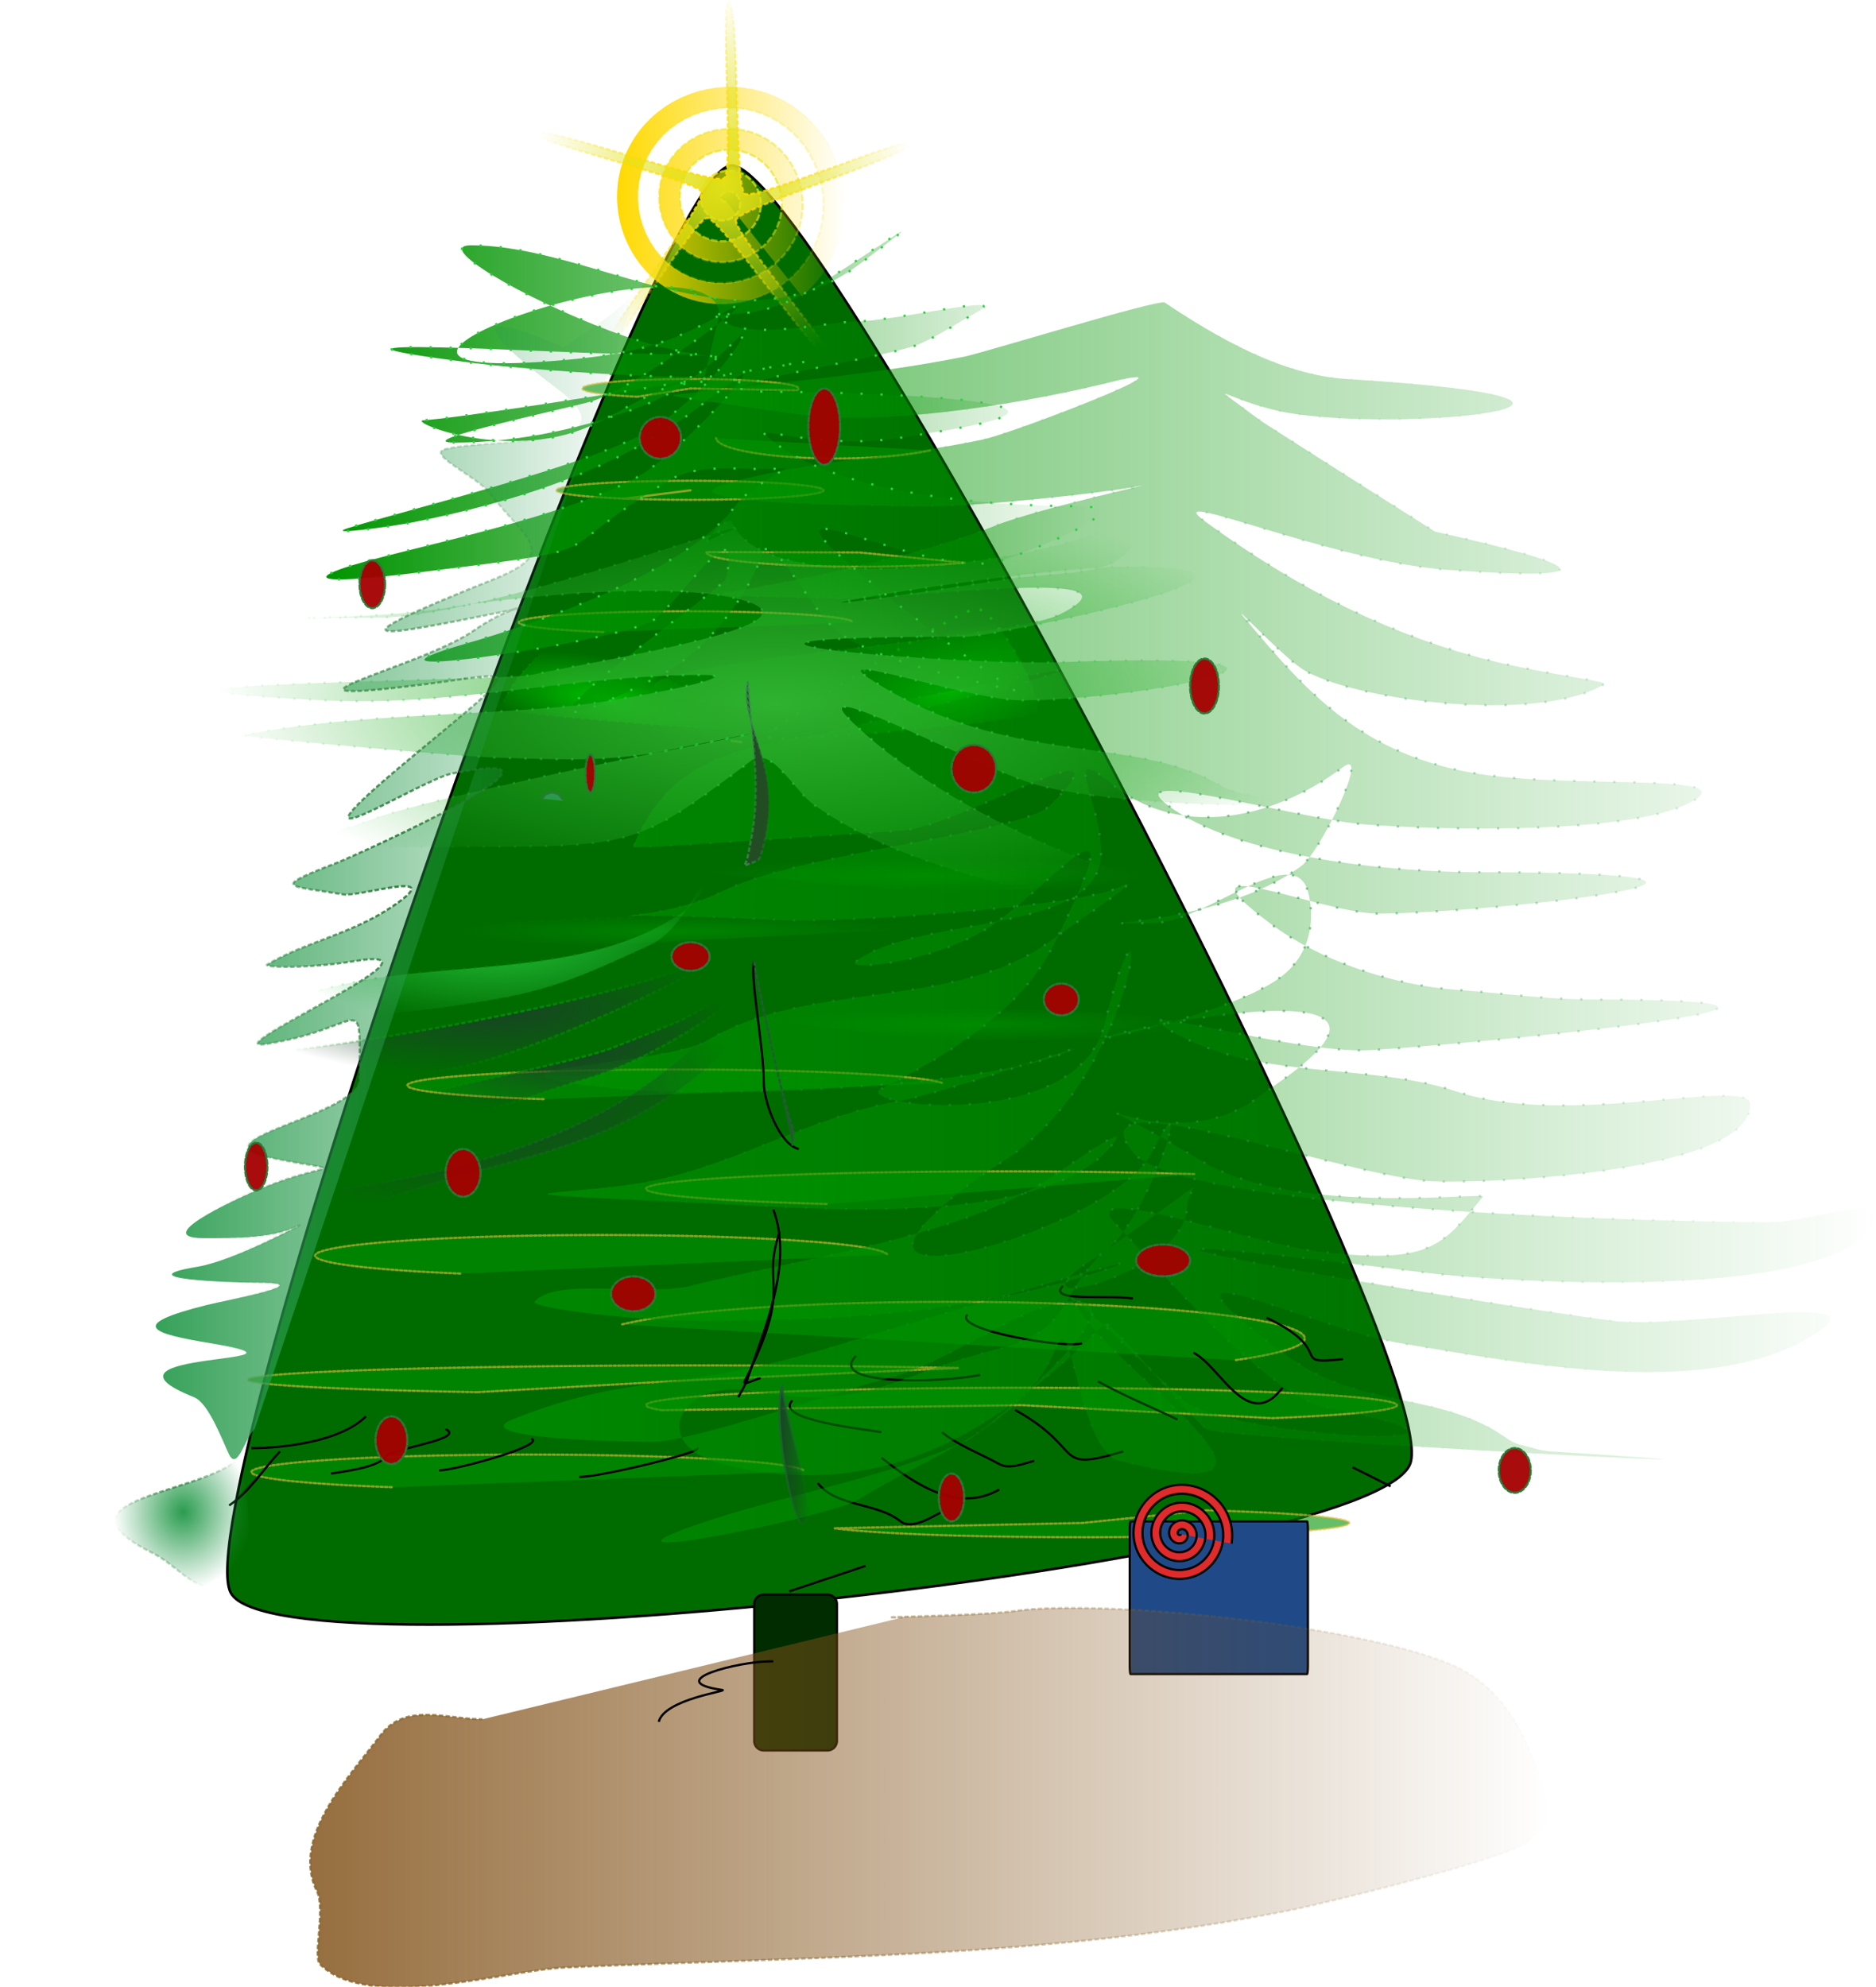 <?xml version="1.0" encoding="UTF-8" standalone="no"?>
<svg
   xmlns:dc="http://purl.org/dc/elements/1.1/"
   xmlns:cc="http://creativecommons.org/ns#"
   xmlns:rdf="http://www.w3.org/1999/02/22-rdf-syntax-ns#"
   xmlns:svg="http://www.w3.org/2000/svg"
   xmlns="http://www.w3.org/2000/svg"
   xmlns:xlink="http://www.w3.org/1999/xlink"
   xmlns:sodipodi="http://sodipodi.sourceforge.net/DTD/sodipodi-0.dtd"
   xmlns:inkscape="http://www.inkscape.org/namespaces/inkscape"
   height="250"
   viewBox="0 0 236.069 305.017"
   width="236.069"
   id="svg2"
   version="1.1"
   inkscape:version="0.91 r13725"
   sodipodi:docname="2016-12-21.Tree.svg">
  <sodipodi:namedview
     pagecolor="#ffffff"
     bordercolor="#666666"
     borderopacity="1"
     objecttolerance="10"
     gridtolerance="10"
     guidetolerance="10"
     inkscape:pageopacity="0"
     inkscape:pageshadow="2"
     inkscape:window-width="1366"
     inkscape:window-height="706"
     id="namedview287"
     showgrid="false"
     fit-margin-top="0"
     fit-margin-left="0"
     fit-margin-right="0"
     fit-margin-bottom="0"
     inkscape:zoom="0.27986896"
     inkscape:cx="399.92594"
     inkscape:cy="421.63349"
     inkscape:window-x="-8"
     inkscape:window-y="-8"
     inkscape:window-maximized="1"
     inkscape:current-layer="svg2" />
  <defs
     id="defs4">
    <linearGradient
       id="linearGradient25636">
      <stop
         offset="0"
         stop-color="#2a9c4f"
         id="stop7" />
      <stop
         offset="1"
         stop-color="#2a9c4f"
         stop-opacity="0"
         id="stop9" />
    </linearGradient>
    <linearGradient
       id="linearGradient24743">
      <stop
         offset="0"
         stop-color="#2a7937"
         id="stop12" />
      <stop
         offset="1"
         stop-color="#2a7937"
         stop-opacity="0"
         id="stop14" />
    </linearGradient>
    <linearGradient
       id="linearGradient22935">
      <stop
         offset="0"
         stop-color="#194126"
         id="stop17" />
      <stop
         offset="1"
         stop-color="#194126"
         stop-opacity="0"
         id="stop19" />
    </linearGradient>
    <linearGradient
       id="linearGradient18424">
      <stop
         offset="0"
         stop-color="#1c652e"
         id="stop22" />
      <stop
         offset="1"
         stop-color="#1c652e"
         stop-opacity="0"
         id="stop24" />
    </linearGradient>
    <linearGradient
       id="linearGradient13955">
      <stop
         offset="0"
         stop-color="#26c63e"
         id="stop27" />
      <stop
         offset="1"
         stop-color="#26c63e"
         stop-opacity="0"
         id="stop29" />
    </linearGradient>
    <linearGradient
       id="linearGradient9376">
      <stop
         offset="0"
         stop-color="#e2e117"
         id="stop32" />
      <stop
         offset="1"
         stop-color="#e2e117"
         stop-opacity="0"
         id="stop34" />
    </linearGradient>
    <linearGradient
       id="linearGradient8445">
      <stop
         offset="0"
         stop-color="#009400"
         id="stop37" />
      <stop
         offset="1"
         stop-color="#009400"
         stop-opacity="0"
         id="stop39" />
    </linearGradient>
    <linearGradient
       id="linearGradient4849">
      <stop
         offset="0"
         stop-color="#00c000"
         id="stop42" />
      <stop
         offset="1"
         stop-color="#00c000"
         stop-opacity="0"
         id="stop44" />
    </linearGradient>
    <linearGradient
       id="linearGradient4823">
      <stop
         offset="0"
         stop-color="#00b400"
         id="stop47" />
      <stop
         offset="1"
         stop-color="#00b400"
         stop-opacity="0"
         id="stop49" />
    </linearGradient>
    <linearGradient
       id="linearGradient3846">
      <stop
         offset="0"
         stop-color="#ffd900"
         id="stop52" />
      <stop
         offset="1"
         stop-color="#ffd900"
         stop-opacity="0"
         id="stop54" />
    </linearGradient>
    <linearGradient
       gradientUnits="userSpaceOnUse"
       id="linearGradient3836"
       x1="516.021"
       x2="758.464">
      <stop
         offset="0"
         stop-color="#e5bd3c"
         id="stop57" />
      <stop
         offset="1"
         stop-color="#e5bd3c"
         stop-opacity="0"
         id="stop59" />
    </linearGradient>
    <linearGradient
       gradientUnits="userSpaceOnUse"
       id="linearGradient15759"
       x1="334.286"
       x2="346.142">
      <stop
         offset="0"
         stop-color="#3d8356"
         id="stop62" />
      <stop
         offset="1"
         stop-color="#3d8356"
         stop-opacity="0"
         id="stop64" />
    </linearGradient>
    <linearGradient
       gradientUnits="userSpaceOnUse"
       id="linearGradient27490"
       x1="139.27"
       x2="696.232">
      <stop
         offset="0"
         stop-color="#815118"
         id="stop67" />
      <stop
         offset="1"
         stop-color="#815118"
         stop-opacity="0"
         id="stop69" />
    </linearGradient>
    <linearGradient
       gradientUnits="userSpaceOnUse"
       id="linearGradient27498"
       x1="139.27"
       x2="696.232">
      <stop
         offset="0"
         stop-color="#866628"
         id="stop72" />
      <stop
         offset="1"
         stop-color="#866628"
         stop-opacity="0"
         id="stop74" />
    </linearGradient>
    <linearGradient
       gradientTransform="matrix(1.318,0.24,-1.244,0.852,535.238,64.294)"
       gradientUnits="userSpaceOnUse"
       id="linearGradient4837"
       x1="236.892"
       x2="301.687"
       xlink:href="#linearGradient4823" />
    <linearGradient
       gradientUnits="userSpaceOnUse"
       id="linearGradient10285"
       x1="276.993"
       x2="380.138"
       xlink:href="#linearGradient3846" />
    <linearGradient
       gradientUnits="userSpaceOnUse"
       id="linearGradient12161"
       x1="226.155"
       x2="843.252"
       xlink:href="#linearGradient8445" />
    <linearGradient
       gradientUnits="userSpaceOnUse"
       id="linearGradient13058"
       x1="146.481"
       x2="494.522"
       xlink:href="#linearGradient8445" />
    <linearGradient
       gradientUnits="userSpaceOnUse"
       id="linearGradient18422"
       x1="349.869"
       x2="363.857"
       xlink:href="#linearGradient22935" />
    <linearGradient
       gradientUnits="userSpaceOnUse"
       id="linearGradient18430"
       x1="349.869"
       x2="363.857"
       xlink:href="#linearGradient18424" />
    <linearGradient
       gradientUnits="userSpaceOnUse"
       id="linearGradient24741"
       x1="69.923"
       x2="286.714"
       xlink:href="#linearGradient25636" />
    <radialGradient
       cx="644.37"
       cy="120.242"
       gradientUnits="userSpaceOnUse"
       id="radialGradient3818"
       r="51.431">
      <stop
         offset="0"
         stop-color="#dceb56"
         id="stop84" />
      <stop
         offset="1"
         stop-color="#dceb56"
         stop-opacity="0"
         id="stop86" />
    </radialGradient>
    <radialGradient
       cx="264.203"
       cy="507.75"
       gradientTransform="matrix(1,0,0,0.904,270.5,91.477)"
       gradientUnits="userSpaceOnUse"
       id="radialGradient12151"
       r="308.548">
      <stop
         offset="0"
         stop-color="#2e9b4c"
         id="stop89" />
      <stop
         offset="1"
         stop-color="#2e9b4c"
         stop-opacity="0"
         id="stop91" />
    </radialGradient>
    <radialGradient
       cx="238.04"
       cy="376.697"
       gradientTransform="matrix(1,0,0,0.375,110.5,310.832)"
       gradientUnits="userSpaceOnUse"
       id="radialGradient14854"
       r="251.266">
      <stop
         offset="0"
         stop-color="#2fb22f"
         id="stop94" />
      <stop
         offset="1"
         stop-color="#2fb22f"
         stop-opacity="0"
         id="stop96" />
    </radialGradient>
    <radialGradient
       cx="637.243"
       cy="120.419"
       gradientUnits="userSpaceOnUse"
       id="radialGradient3852"
       r="121.222"
       xlink:href="#linearGradient3846" />
    <radialGradient
       cx="269.289"
       cy="371.097"
       gradientTransform="matrix(1.318,0.24,-1.352,0.926,575.298,36.863)"
       gradientUnits="userSpaceOnUse"
       id="radialGradient4829"
       r="32.397"
       xlink:href="#linearGradient4823" />
    <radialGradient
       cx="146.051"
       cy="360.284"
       gradientTransform="matrix(1.456,0.56,0.962,-0.294,-285.843,474.713)"
       gradientUnits="userSpaceOnUse"
       id="radialGradient4847"
       r="34.471"
       xlink:href="#linearGradient4823" />
    <radialGradient
       cx="146.051"
       cy="360.284"
       gradientTransform="matrix(1.456,0.56,0.962,-0.294,-285.843,474.713)"
       gradientUnits="userSpaceOnUse"
       id="radialGradient4855"
       r="34.471"
       xlink:href="#linearGradient4849" />
    <radialGradient
       cx="304.913"
       cy="453.79"
       gradientTransform="matrix(1,0,0,0.078,110.5,494)"
       gradientUnits="userSpaceOnUse"
       id="radialGradient5748"
       r="98.457"
       xlink:href="#linearGradient8445" />
    <radialGradient
       cx="194.954"
       cy="479.04"
       gradientTransform="matrix(1,0,0,0.074,110.5,518.987)"
       gradientUnits="userSpaceOnUse"
       id="radialGradient6649"
       r="96.889"
       xlink:href="#linearGradient8445" />
    <radialGradient
       cx="194.954"
       cy="479.04"
       gradientTransform="matrix(1,0,0,0.074,110.5,518.987)"
       gradientUnits="userSpaceOnUse"
       id="radialGradient6657"
       r="96.889"
       xlink:href="#linearGradient4849" />
    <radialGradient
       cx="325.718"
       cy="520.934"
       gradientTransform="matrix(1,0,0,0.079,110.5,554.989)"
       gradientUnits="userSpaceOnUse"
       id="radialGradient7550"
       r="96.231"
       xlink:href="#linearGradient8445" />
    <radialGradient
       cx="189.436"
       cy="410.112"
       gradientTransform="matrix(1,0,0,0.082,221,527.202)"
       gradientUnits="userSpaceOnUse"
       id="radialGradient8451"
       r="82.812"
       xlink:href="#linearGradient8445" />
    <radialGradient
       cx="328.566"
       cy="224.021"
       gradientUnits="userSpaceOnUse"
       id="radialGradient10275"
       r="51.572"
       xlink:href="#linearGradient9376" />
    <radialGradient
       cx="325.103"
       cy="218.733"
       gradientUnits="userSpaceOnUse"
       id="radialGradient11180"
       r="85.431"
       xlink:href="#linearGradient9376" />
    <radialGradient
       cx="325.103"
       cy="218.733"
       gradientUnits="userSpaceOnUse"
       id="radialGradient11188"
       r="85.431"
       xlink:href="#linearGradient3846" />
    <radialGradient
       cx="238.04"
       cy="376.697"
       gradientTransform="matrix(1,0,0,0.375,110.5,310.832)"
       gradientUnits="userSpaceOnUse"
       id="radialGradient13963"
       r="251.266"
       xlink:href="#linearGradient13955" />
    <radialGradient
       cx="111.818"
       cy="478.784"
       gradientTransform="matrix(1,0,0,0.394,110.5,365.738)"
       gradientUnits="userSpaceOnUse"
       id="radialGradient19337"
       r="106.374"
       xlink:href="#linearGradient13955" />
    <radialGradient
       cx="111.818"
       cy="478.784"
       gradientTransform="matrix(1,0,0,0.394,110.5,365.738)"
       gradientUnits="userSpaceOnUse"
       id="radialGradient19345"
       r="106.374"
       xlink:href="#linearGradient8445" />
    <radialGradient
       cx="125.963"
       cy="458.076"
       gradientTransform="matrix(1,0,0,0.28,221,480.716)"
       gradientUnits="userSpaceOnUse"
       id="radialGradient20238"
       r="93.64"
       xlink:href="#linearGradient8445" />
    <radialGradient
       cx="144.057"
       cy="530.024"
       gradientTransform="matrix(1,0,0,0.385,110.5,401.333)"
       gradientUnits="userSpaceOnUse"
       id="radialGradient21139"
       r="85.264"
       xlink:href="#linearGradient22935" />
    <radialGradient
       cx="144.057"
       cy="530.024"
       gradientTransform="matrix(1,0,0,0.385,110.5,401.333)"
       gradientUnits="userSpaceOnUse"
       id="radialGradient21147"
       r="85.264"
       xlink:href="#linearGradient8445" />
    <radialGradient
       cx="107.656"
       cy="513.076"
       gradientTransform="matrix(1,0,0,0.284,110.5,442.903)"
       gradientUnits="userSpaceOnUse"
       id="radialGradient22040"
       r="109.987"
       xlink:href="#linearGradient22935" />
    <radialGradient
       cx="107.656"
       cy="513.076"
       gradientTransform="matrix(1,0,0,0.284,110.5,442.903)"
       gradientUnits="userSpaceOnUse"
       id="radialGradient22048"
       r="109.987"
       xlink:href="#linearGradient8445" />
    <radialGradient
       cx="102.921"
       cy="552.52"
       gradientTransform="matrix(1,0,0,0.434,110.5,388.073)"
       gradientUnits="userSpaceOnUse"
       id="radialGradient22941"
       r="122.556"
       xlink:href="#linearGradient22935" />
    <radialGradient
       cx="102.921"
       cy="552.52"
       gradientTransform="matrix(1,0,0,0.434,110.5,388.073)"
       gradientUnits="userSpaceOnUse"
       id="radialGradient22949"
       r="122.556"
       xlink:href="#linearGradient18424" />
    <radialGradient
       cx="67.818"
       cy="453.405"
       gradientTransform="matrix(1,0,0,2.426,110.5,-571.133)"
       gradientUnits="userSpaceOnUse"
       id="radialGradient24749"
       r="108.396"
       xlink:href="#linearGradient24743" />
    <radialGradient
       cx="-27.723"
       cy="739.752"
       gradientTransform="matrix(1,0,0,1.127,110.5,-18.615)"
       gradientUnits="userSpaceOnUse"
       id="radialGradient25642"
       r="31.081"
       xlink:href="#linearGradient25636" />
    <radialGradient
       cx="-27.723"
       cy="739.752"
       gradientTransform="matrix(1,0,0,1.127,110.5,-18.615)"
       gradientUnits="userSpaceOnUse"
       id="radialGradient25650"
       r="31.081"
       xlink:href="#linearGradient24743" />
  </defs>
  <g
     id="g3617"
     transform="matrix(0.342,0,0,0.342,-26.146,-46.597)">
    <path
       id="path127"
       d="m 328.47,210.536 c 37.181,-4.415 321.019,537.875 305.12,582.712 C 617.691,838.085 125.437,891.708 104.082,851.279 82.726,810.85 291.29,214.951 328.47,210.536 Z"
       inkscape:connector-curvature="0"
       style="fill:#006c00;fill-rule:evenodd;stroke:#000000;stroke-width:1.151" />
    <path
       id="path129"
       d="m 343.357,852.086 28.571,0 a 4.286,4.286 0 0 1 4.286,4.286 l 0,61.429 a 4.286,4.286 0 0 1 -4.286,4.286 l -28.571,0 a 4.286,4.286 0 0 1 -4.286,-4.286 l 0,-61.429 a 4.286,4.286 0 0 1 4.286,-4.286"
       inkscape:connector-curvature="0"
       style="fill:#002c00;fill-rule:evenodd;stroke:#000000" />
    <path
       id="path131"
       d="m 542.071,814.254 a 120,6.429 0 1 1 -167.207,8.086 l 111.351,-2.396 z"
       inkscape:connector-curvature="0"
       style="opacity:0.599;fill:#009400;stroke:#e5bd3c;stroke-linecap:round;stroke-linejoin:bevel;stroke-dasharray:1, 1" />
    <path
       id="path133"
       d="m 520.955,822.326 a 37.857,5.714 0 0 1 -9.66,-1.666"
       inkscape:connector-curvature="0"
       style="opacity:0.599;fill:#009400;stroke:#e5bd3c;stroke-linecap:round;stroke-linejoin:bevel;stroke-dasharray:1, 1" />
    <path
       id="path135"
       d="m 176.33,803.921 a 124.286,7.857 0 1 1 185.475,-7.185"
       inkscape:connector-curvature="0"
       style="opacity:0.599;fill:#009400;stroke:#e5bd3c;stroke-linecap:round;stroke-linejoin:bevel;stroke-dasharray:1, 1" />
    <path
       id="path137"
       d="m 297.594,769.342 a 168.571,7.857 0 1 1 274.105,3.591 l -112.628,-5.846 z"
       inkscape:connector-curvature="0"
       style="opacity:0.599;fill:#009400;stroke:#e5bd3c;stroke-linecap:round;stroke-linejoin:bevel;stroke-dasharray:1, 1" />
    <path
       id="path139"
       d="m 207.073,708.02 a 128.571,9.286 0 1 1 191.816,-8.571"
       inkscape:connector-curvature="0"
       style="opacity:0.599;fill:#009400;stroke:#e5bd3c;stroke-linecap:round;stroke-linejoin:bevel;stroke-dasharray:1, 1" />
    <path
       id="path141"
       d="M 279.801,730.791 A 159.286,16.429 0 1 1 555.051,746.847"
       inkscape:connector-curvature="0"
       style="opacity:0.599;fill:#009400;stroke:#e5bd3c;stroke-linecap:round;stroke-linejoin:bevel;stroke-dasharray:1, 1" />
    <path
       id="path143"
       d="m 214.712,761.249 a 202.857,6.429 0 1 1 216.198,-10.863 l -116.125,5.271 z"
       inkscape:connector-curvature="0"
       style="opacity:0.599;fill:#009400;stroke:#e5bd3c;stroke-linecap:round;stroke-linejoin:bevel;stroke-dasharray:1, 1" />
    <path
       id="path145"
       d="m 371.569,676.778 a 160,7.857 0 1 1 164.986,-13.458"
       inkscape:connector-curvature="0"
       style="opacity:0.599;fill:#009400;stroke:#e5bd3c;stroke-linecap:round;stroke-linejoin:bevel;stroke-dasharray:1, 1" />
    <path
       id="path147"
       d="m 244.52,629.728 a 120.714,7.143 0 1 1 179.184,-7.167"
       inkscape:connector-curvature="0"
       style="opacity:0.599;fill:#009400;stroke:#e5bd3c;stroke-linecap:round;stroke-linejoin:bevel;stroke-dasharray:1, 1" />
    <path
       id="path149"
       d="m 340.487,593.978 a 98.571,7.143 0 1 1 82.223,9.495"
       style="opacity:0.599;fill:url(#radialGradient7550);stroke:url(#radialGradient7550);stroke-linecap:round;stroke-linejoin:bevel;stroke-dasharray:1, 1"
       inkscape:connector-curvature="0" />
    <path
       id="path151"
       d="m 258.292,561.156 a 97.143,7.143 0 1 1 143.552,-7.469"
       style="opacity:0.599;fill:url(#radialGradient6649);stroke:url(#radialGradient6657);stroke-linecap:round;stroke-linejoin:bevel;stroke-dasharray:1, 4"
       inkscape:connector-curvature="0" />
    <path
       id="path153"
       d="m 317.456,528.099 a 98.571,7.143 0 1 1 91.979,8.263"
       style="opacity:0.599;fill:url(#radialGradient5748);stroke:url(#radialGradient5748);stroke-linecap:round;stroke-linejoin:bevel;stroke-dasharray:1, 3"
       inkscape:connector-curvature="0" />
    <path
       id="path155"
       d="m 286.228,491.872 a 92.143,6.429 0 1 1 96.02,-10.186 l -72.462,3.971 z"
       style="opacity:0.599;fill:url(#radialGradient8451);stroke:url(#radialGradient8451);stroke-linecap:round;stroke-linejoin:bevel;stroke-dasharray:1, 1"
       inkscape:connector-curvature="0" />
    <path
       id="path157"
       d="m 333.263,469.39 a 92.857,20.714 0 0 1 -4.305,-0.58"
       inkscape:connector-curvature="0"
       style="opacity:0.599;fill:#009400;stroke:#e5bd3c;stroke-linecap:round;stroke-linejoin:bevel;stroke-dasharray:1, 1" />
    <path
       id="path159"
       d="m 271.358,420.007 a 75,5 0 1 1 111.993,-4.284"
       inkscape:connector-curvature="0"
       style="opacity:0.599;fill:#009400;stroke:#e5bd3c;stroke-linecap:round;stroke-linejoin:bevel;stroke-dasharray:1, 1" />
    <path
       id="path161"
       d="m 433.533,388.882 a 68.571,6.429 0 0 1 -115.87,-4.807 l 68.552,0.155 z"
       inkscape:connector-curvature="0"
       style="opacity:0.599;fill:#009400;stroke:#e5bd3c;stroke-linecap:round;stroke-linejoin:bevel;stroke-dasharray:1, 1" />
    <path
       id="path163"
       d="m 280.901,360.1 a 60,4.286 0 1 1 0.019,7.6e-4 L 310.5,356.372 Z"
       inkscape:connector-curvature="0"
       style="opacity:0.599;fill:#009400;stroke:#e5bd3c;stroke-linecap:round;stroke-linejoin:bevel;stroke-dasharray:1, 1" />
    <path
       id="path165"
       d="m 417.975,338.459 a 53.571,9.286 0 0 1 -96.041,-5.521"
       inkscape:connector-curvature="0"
       style="opacity:0.599;fill:#009400;stroke:#e5bd3c;stroke-linecap:round;stroke-linejoin:bevel;stroke-dasharray:1, 1" />
    <path
       id="path167"
       d="m 286.539,314.385 a 48.571,4.286 0 1 1 71.624,-2.903 L 310.5,310.658 Z"
       inkscape:connector-curvature="0"
       style="opacity:0.599;fill:#009400;stroke:#e5bd3c;stroke-linecap:round;stroke-linejoin:bevel;stroke-dasharray:1, 1" />
    <path
       id="path169"
       d="m 465.089,456.278 c -6.523,4.059 -117.88,14.105 -119.771,10.813 -1.89,-3.292 84.977,-56.87 93.332,-57.585 8.356,-0.715 32.962,42.712 26.438,46.771 z"
       style="fill:url(#radialGradient4829);fill-rule:evenodd;stroke:url(#linearGradient4837);stroke-width:1.192;stroke-dasharray:1.192, 4.768"
       inkscape:connector-curvature="0" />
    <path
       id="path171"
       d="m 342.463,463.511 c 1.919,-2.267 -79.23,-40.671 -87.285,-41.271 -8.054,-0.599 -34.03,29.396 -27.871,32.319 6.159,2.923 113.236,11.218 115.155,8.951 z"
       style="fill:url(#radialGradient4855);fill-rule:evenodd;stroke:url(#radialGradient4847);stroke-width:0.983;stroke-dasharray:0.983, 2.949"
       inkscape:connector-curvature="0" />
    <path
       id="path173"
       d="m 326.214,226.372 c -0.637,1.268 -2.023,-0.233 -2.107,-1.059 -0.227,-2.237 2.331,-3.456 4.225,-3.155 3.387,0.538 5.012,4.309 4.204,7.391 -1.186,4.522 -6.31,6.602 -10.557,5.252 -5.66,-1.8 -8.206,-8.318 -6.3,-13.722 2.398,-6.801 10.329,-9.817 16.888,-7.348 7.944,2.99 11.432,12.343 8.397,20.054 -3.577,9.088 -14.357,13.049 -23.22,9.445 -10.233,-4.161 -14.668,-16.372 -10.493,-26.386 4.744,-11.378 18.388,-16.289 29.552,-11.542 12.524,5.326 17.91,20.404 12.59,32.718 -5.906,13.67 -22.421,19.532 -35.884,13.638 -14.817,-6.487 -21.154,-24.438 -14.686,-39.05 7.066,-15.963 26.455,-22.777 42.216,-15.735 17.11,7.645 24.4,28.472 16.783,45.382 -8.224,18.257 -30.489,26.023 -48.548,17.831 -19.404,-8.803 -27.647,-32.506 -18.879,-51.713 9.381,-20.551 34.524,-29.27 54.879,-19.928 21.698,9.959 30.894,36.541 20.976,58.045 -10.537,22.846 -38.559,32.518 -61.211,22.024 -23.993,-11.115 -34.142,-40.577 -23.072,-64.377 11.693,-25.14 42.594,-35.766 67.543,-24.121 26.288,12.271 37.391,44.612 25.169,70.709 -3.324,7.098 -8.194,13.443 -14.177,18.504"
       style="fill:url(#linearGradient10285);fill-rule:evenodd;stroke:url(#radialGradient10275);stroke-dasharray:3, 1"
       inkscape:connector-curvature="0" />
    <path
       id="path175"
       d="m 330.872,234.929 c -1.855,5.182 50.248,65.991 44.721,65.699 -6.072,-0.32 -51.568,-66.439 -57.637,-66.547 -5.523,-0.098 -46.631,67.725 -48.112,62.421 -1.627,-5.828 47.518,-68.073 45.859,-73.922 -1.51,-5.323 -79.891,-23.619 -75.341,-26.729 5,-3.417 80.213,23.871 85.249,20.478 4.583,-3.088 -2.14,-82.786 2.185,-79.388 4.752,3.734 2.18,82.629 7.005,86.322 4.391,3.361 77.08,-27.861 75.198,-22.648 -2.068,5.728 -77.088,28.62 -79.126,34.314 z"
       style="fill:url(#radialGradient11180);fill-rule:evenodd;stroke:url(#radialGradient11188);stroke-dasharray:2, 1"
       inkscape:connector-curvature="0" />
    <path
       id="path177"
       d="M 0.5,550.658 Z"
       inkscape:connector-curvature="0"
       style="fill:none;stroke:#000000" />
    <path
       id="path179"
       d="m 103.357,812.086 c 9.25,-6.166 15.238,-16.19 22.857,-24.286"
       inkscape:connector-curvature="0"
       style="fill:#000c00;fill-opacity:0.221;fill-rule:evenodd;stroke:#000000" />
    <path
       id="path181"
       d="m 354.786,850.658 34.286,-11.429"
       inkscape:connector-curvature="0"
       style="fill:none;stroke:#000000" />
    <path
       id="path183"
       d="m 607.643,794.943 17.143,8.571"
       inkscape:connector-curvature="0"
       style="fill:none;stroke:#000000" />
    <path
       id="path185"
       d="m 367.643,802.086 c 8.372,10.764 26.495,8.624 37.143,17.143 5.014,4.011 14.274,-2.137 18.571,-4.286"
       inkscape:connector-curvature="0"
       style="fill:none;stroke:#000000" />
    <path
       id="path187"
       d="m 396.214,790.658 c 15.74,12.592 34.53,24.759 52.857,14.286"
       inkscape:connector-curvature="0"
       style="fill:none;stroke:#000000" />
    <path
       id="path189"
       d="m 423.357,779.229 c 7.657,6.125 17.143,9.524 25.714,14.286 4.518,2.51 11.176,-0.294 15.714,-1.429"
       inkscape:connector-curvature="0"
       style="fill:none;stroke:#000000" />
    <path
       id="path191"
       d="m 456.214,769.229 c 32.178,17.877 16.172,28.291 48.571,18.571"
       inkscape:connector-curvature="0"
       style="fill:none;stroke:#000000" />
    <path
       id="path193"
       d="m 493.357,756.372 c 11.543,6.413 23.81,11.429 35.714,17.143"
       inkscape:connector-curvature="0"
       style="fill:none;stroke:#000000" />
    <path
       id="path195"
       d="m 536.214,743.515 c 11.955,5.739 24.546,36.319 40,15.714"
       inkscape:connector-curvature="0"
       style="fill:none;stroke:#000000" />
    <path
       id="path197"
       d="m 569.071,727.8 c 32.123,15.419 9.04,21.377 34.286,18.571"
       inkscape:connector-curvature="0"
       style="fill:none;stroke:#000000" />
    <path
       id="path199"
       d="m 313.357,786.372 c 3.472,1.667 -45.988,13.544 -52.857,12.857"
       inkscape:connector-curvature="0"
       style="fill:none;stroke:#000000" />
    <path
       id="path201"
       d="m 239.071,782.086 c 6.609,3.172 -34.909,14.286 -41.429,14.286"
       inkscape:connector-curvature="0"
       style="fill:none;stroke:#000000" />
    <path
       id="path203"
       d="m 200.5,777.8 c 8.456,4.059 -17.143,7.619 -25.714,11.429 -0.615,0.274 -0.952,0.952 -1.429,1.429 -4.54,4.54 -17.775,6.058 -24.286,7.143"
       inkscape:connector-curvature="0"
       style="fill:none;stroke:#000000" />
    <path
       id="path205"
       d="m 164.786,772.086 c -11.036,11.036 -36.122,14.286 -51.429,14.286"
       inkscape:connector-curvature="0"
       style="fill:none;stroke:#000000" />
    <path
       id="path207"
       d="m 356.214,764.943 c -8.792,8.792 33.174,12.92 40,14.286"
       inkscape:connector-curvature="0"
       style="fill:none;stroke:#000000" />
    <path
       id="path209"
       d="m 384.786,744.943 c -13.286,13.286 37.289,12.256 55.714,8.571"
       inkscape:connector-curvature="0"
       style="fill:none;stroke:#000000" />
    <path
       id="path211"
       d="m 434.786,726.372 c -6.855,6.855 44.696,15.55 51.429,12.857"
       inkscape:connector-curvature="0"
       style="fill:none;stroke:#000000" />
    <path
       id="path213"
       d="m 477.643,713.515 c -7.529,7.529 20.952,3.81 31.429,5.714"
       inkscape:connector-curvature="0"
       style="fill:none;stroke:#000000" />
    <path
       id="path215"
       d="m 494.786,699.229 c -19.863,19.863 -13.009,34.324 -47.143,42.857 -49.698,12.425 -55.653,27.629 -110,18.571 -32.759,-5.46 -46.207,24.52 -12.857,32.857 72.908,18.227 124.575,-16.004 171.429,-62.857 2.743,-2.743 35.14,38.683 45.714,47.143 5.651,4.521 326.639,20.772 154.286,10 -4.382,-0.274 -8.571,-1.905 -12.857,-2.857 -4.786,-1.064 -8.571,-4.762 -12.857,-7.143 -30.115,-16.731 -61.423,-9.639 -94.286,-34.286 -71.863,-53.898 12.771,-10.967 52.857,-4.286 56.051,9.342 142.641,26.437 188.571,-5.714 25.384,-17.769 -62.111,-0.442 -92.857,-4.286 -45.691,-5.711 -337.142,-53.214 -82.857,-21.429 22.766,2.846 181.068,15.006 200,-22.857 6.815,-13.629 -30.476,0 -45.714,0 -51.624,0 -266.36,-5.45 -287.143,-31.429 -27.498,-34.373 87.619,8.571 131.429,12.857 17.326,1.695 145.714,-2.276 145.714,-34.286 0,-12.706 -82.024,10.754 -131.429,-5.714 -39.013,-13.004 -84.76,-5.237 -122.857,-24.286 -41.266,-20.633 40.118,5.714 80,5.714 18.419,0 269.992,-22.857 102.857,-22.857 -20.051,0 -40,-2.857 -60,-4.286 -28.832,-2.059 -61.502,-12.912 -84.286,-30 -46.372,-34.779 23.252,-4.286 48.571,-4.286 49.372,0 216.592,-18.571 44.286,-18.571 -39.379,0 -107.763,-6.893 -138.571,-30 -23.729,-17.797 58.997,6.296 88.571,8.571 35.164,2.705 124.388,4.694 148.571,-11.429 17.214,-11.476 -57.858,-4.643 -98.571,-11.429 -51.054,-8.509 -75.505,-35.463 -104.286,-70 -7.342,-8.81 16.172,16.496 25.714,22.857 21.132,14.088 105.817,25.081 135.714,7.143 2.248,-1.349 -16.201,-3.166 -41.429,-8.571 -52.785,-11.311 -98.371,-36.088 -137.143,-64.286 -23.782,-17.296 55.38,17.629 108.571,21.429 74.228,5.302 61.176,-2.278 -5.714,-17.143 -0.15,-0.033 -76.309,-48.304 -78.571,-50 -29.946,-22.459 -12.826,-6.934 15.714,-2.857 57.37,8.196 175.019,-6.204 22.857,-15.714 -29.026,-1.814 -58.119,-18.746 -81.429,-34.286 -2.636,-1.757 -81.269,22.54 -90,24.286 -42.571,8.514 -86.684,11.728 -130,17.143 -3.694,0.462 6.714,1.775 54.286,8.571 43.294,6.185 109.878,-6.398 141.429,-14.286 44.774,-11.194 -43.426,22.775 -57.143,25.714 -39.442,8.452 -77.282,9.019 -115.714,20 -29.934,8.552 61.726,10 92.857,10 22.072,0 78.439,-6.259 90,-8.571 20.846,-4.169 -41.69,9.248 -61.429,17.143 -32.803,13.121 -85.04,24.173 -120,30 -15.06,2.51 30.476,1.905 45.714,2.857 24.042,1.503 148.732,-15.795 102.857,7.143 -28.318,14.159 -272.961,25.523 -145.714,41.429 43.284,5.41 84.657,-4.646 125.714,-12.857 76.403,-15.281 -85.179,24.991 -90,25.714 -40.465,6.07 -67.069,14.102 -81.429,50 -0.496,1.241 68.938,-3.951 120,-7.143 26.624,-1.664 106.878,-51.164 67.143,-11.429 -12.679,12.679 -111.889,20.945 -147.143,38.571 -34.96,17.48 -85.885,7.349 24.286,12.857 34.149,1.707 137.746,-6.73 152.857,-14.286 18.302,-9.151 -18.922,15.62 -28.571,22.857 -43.681,32.761 -108.994,17.682 -155.714,45.714 -18.666,11.2 -126.144,12.814 -40,21.429 47.826,4.783 163.763,-1.22 200,-15.714 23.928,-9.571 -48.916,16.898 -74.286,21.429 -38.766,6.923 -71.861,28.086 -110,35.714 -35.338,7.068 -96.055,4.53 24.286,10 44.189,2.009 153.186,12.419 182.857,-27.143 7.548,-10.065 -22.069,12.099 -32.857,18.571 -40.882,24.529 -110.332,34.012 -157.143,45.714 -19.631,4.908 -61.069,-4.021 -70,7.143 -2.041,2.551 43.09,8.571 75.714,8.571 61.55,0 122.343,-3.638 180,-22.857 39.9,-13.3 -81.206,21.995 -121.429,34.286 -69.698,21.297 -90.032,11.156 -144.286,32.857 -19.698,7.879 41.641,10 62.857,10 18.087,0 85.552,-23.531 105.714,-28.571 27.452,-6.863 57.447,-31.467 80,-34.286 40.923,-5.115 -39.746,59.873 -42.857,61.429 -32.345,16.172 -82.112,24.99 -118.571,37.143 -67.932,22.644 54.937,-1.479 68.571,-10 31.511,-19.694 74.17,-32.569 88.571,-68.571 7.283,-18.208 9.546,46.672 28.571,51.429 87.572,21.893 18.834,-25.687 -10,-57.143 -3.669,-4.002 -6.667,-8.571 -10,-12.857 -13.256,-17.044 32.381,28.571 48.571,42.857 19.338,17.063 169.247,24.135 62.857,2.857 -25.893,-5.179 -78.956,-67.528 -92.857,-81.429 -21.05,-21.05 59.048,7.619 88.571,11.429 52.384,6.759 57.392,-2.299 75.714,-24.286 2.03,-2.436 -84.439,9.051 -125.714,-15.714 -76.272,-45.763 -22.068,-0.474 20,-25.714 4.984,-2.991 9.524,-6.667 14.286,-10 71.185,-49.829 -46.289,-28.428 -74.286,-21.429 -30.558,7.639 46.374,-6.631 72.857,-24.286 20.624,-13.749 15.427,-36.005 14.286,-40 -6.542,-22.898 -46.186,14.286 -70,14.286 -44.633,0 29.728,2.347 67.143,-25.714 8.665,-6.499 31.368,-53.883 18.571,-44.286 -33.14,24.855 -74.848,31.674 -104.286,7.143 -22.446,-18.705 -4.286,8.1 -4.286,31.429 0,36.936 -82.043,27.604 -110,48.571 -5.508,4.131 29.59,1.656 55.714,-12.857 29.072,-16.151 74.272,-77.116 32.857,5.714 -14.945,29.889 -48.575,50.002 -77.143,64.286 -14.914,7.457 87.669,20.754 100,-28.571 21.6,-86.399 18.312,20.685 -45.714,61.429 -14.643,9.318 -22.625,15.482 -32.857,25.714 -38.204,38.204 83.82,2.361 100,-30 21.074,-42.149 -1.711,33.027 -22.857,45.714 -52.042,31.225 38.571,9.928 38.571,-21.429 0,-3.012 1.905,-5.714 2.857,-8.571"
       style="opacity:0.682;fill:url(#linearGradient12161);fill-rule:evenodd;stroke:url(#radialGradient12151);stroke-dasharray:1, 8"
       inkscape:connector-curvature="0" />
    <path
       id="path217"
       d="m 323.357,277.8 c 0,-41.495 -210.453,32.898 -68.571,20 26.587,-2.417 45.883,-6.387 68.571,-20 32.124,-19.275 -35.063,31.948 -57.143,38.571 -10.856,3.257 -83.933,18.571 -61.429,18.571 28.235,0 59.367,-6.604 85.714,-17.143 17.724,-7.089 29.868,-18.439 42.857,-31.429 3.6,-1.44 -11.311,22.346 -38.571,41.429 -22.724,15.907 -119.385,39.319 -138.571,45.714 -9.53,3.177 20.15,-0.887 30,-2.857 44.109,-8.822 89.214,-22.625 125.714,-50 4.344,-3.258 8.571,-6.667 12.857,-10 1.879,-1.462 3.81,-2.857 5.714,-4.286 16.701,-12.526 -25.905,34.388 -44.286,44.286 -39.608,21.327 -120.96,34.766 -137.143,42.857 -11.074,5.537 24.858,1.536 37.143,0 96.679,-12.085 55.301,-6.038 114.286,-41.429 15.196,-9.118 35.238,-3.81 52.857,-5.714 1.202,-0.13 -16.204,8.271 -22.857,17.143 -22.602,30.136 -91.906,53.402 -120,61.429 -69.31,19.803 67.541,-0.81 82.857,-10 10.556,-6.334 41.817,-54.411 32.857,-18.571 -1.065,4.259 -132.038,94.591 -31.429,44.286 26.432,-13.216 44.574,-44.01 47.143,-54.286 4.002,-16.01 22.195,24.822 35.714,34.286 19.433,13.603 61.386,21.418 78.571,25.714 0.247,0.062 -31.172,-20.223 -71.429,-54.286 -52.195,-44.165 33.825,6.344 65.714,-4.286 12.309,-4.103 64.394,-24.286 34.286,-24.286 -42.118,0 -114.522,-5.95 -141.429,-32.857 -2.208,-2.208 25.04,6.265 55.714,2.857 6.225,-0.692 12.381,-1.905 18.571,-2.857 105.273,-16.196 -56.928,-18.571 -70,-18.571 -51.859,0 51.047,-14.91 65.714,-21.429 8.96,-3.982 17.143,-9.524 25.714,-14.286 16.282,-9.046 -37.088,4.286 -55.714,4.286 -10.71,0 -53.61,9.923 -60,-2.857 -0.805,-1.611 16.57,2.572 38.571,-10 20.347,-11.627 70.8,-47.743 24.286,-12.857 -54.2,40.65 -118.569,-8.571 -174.286,-8.571 -17.025,0 22.846,23.567 62.857,38.571 48.081,18.031 84.164,10 0,10 -19.056,0 -165.658,-8.743 -61.429,4.286 28.696,3.587 97.358,7.821 110,5.714 128.946,-21.491 -98.469,17.544 -132.857,20 -6.888,0.492 37.374,18.676 74.286,2.857 17.079,-7.319 36.97,-22.892 51.429,-20"
       style="fill:url(#linearGradient13058);fill-rule:evenodd;stroke:#2cd13e;stroke-dasharray:1, 8"
       inkscape:connector-curvature="0" />
    <path
       id="path219"
       d="M 317.643,379.229 C 374.789,354.738 223.316,413.515 170.5,413.515 c -75.769,0 -4.499,1.464 30,-4.286 36.807,-6.135 107.484,-12.267 135.714,-2.857 32.429,10.81 -63.719,25.695 -97.143,32.857 -12.899,2.764 -237.665,4.188 -92.857,11.429 58.185,2.909 112.345,-11.429 170,-11.429 23.152,0 -37.489,11.98 -62.857,14.286 -46.927,4.266 -98.111,3.622 -144.286,12.857 -2.28,0.456 96.15,9.415 114.286,10 36.122,1.165 52.47,1.792 82.857,-4.286 108.92,-21.784 -101.661,18.526 -137.143,31.429 -59.881,21.775 -98.145,12.857 37.143,12.857 79.386,0 79.412,0.441 131.429,-38.571 9.3,-6.975 19.048,13.333 28.571,20 38.1,26.67 88.841,36.911 132.857,45.714 36.008,7.202 145.671,-4.286 65.714,-4.286 -56.477,0 -144.196,-41.339 -182.857,-80 -20.34,-20.34 54.043,19.769 81.429,28.571 26.545,8.532 98.582,11.999 132.857,8.571 15.815,-1.581 -33.514,1.034 -47.143,-7.143 -40.704,-24.423 -95.08,-7.164 -158.571,-48.571 -19.348,-12.618 45.473,10 68.571,10 55.315,0 167.374,-22.508 17.143,-17.143 -44.918,1.604 -207.605,-11.429 -41.429,-11.429 10.245,0 167.305,-31.429 71.429,-31.429 -52.237,0 -224.992,31.977 -54.286,5.714 33.095,-5.091 61.429,2.209 61.429,-35.714 0,-9.246 -14.2,12.468 -22.857,15.714 -35.16,13.185 -146.725,28.594 -161.429,-5.714 -0.773,-1.805 -3.81,0.952 -5.714,1.429"
       style="fill:url(#radialGradient14854);fill-rule:evenodd;stroke:url(#radialGradient13963);stroke-dasharray:1, 6"
       inkscape:connector-curvature="0" />
    <path
       id="path221"
       d="m 336.214,442.086 c 1.383,24.883 6.376,46.69 1.429,71.429 l -1.429,7.143 c -0.295,1.477 -0.952,2.857 -1.429,4.286 2.381,-1.429 6.345,-1.626 7.143,-4.286 12.212,-40.708 -9.971,-57.286 -5.714,-78.571 z"
       style="fill:#224d22;fill-rule:evenodd;stroke:url(#linearGradient15759);stroke-dasharray:2, 1"
       inkscape:connector-curvature="0" />
    <path
       id="path223"
       d="m 339.071,567.8 c -2.094,6.98 4.286,37.667 4.286,54.286 0,8.869 6.93,27.804 15.714,30"
       inkscape:connector-curvature="0"
       style="fill:none;stroke:#000000" />
    <path
       id="path225"
       d="m 339.071,567.8 c 0,3.344 12.004,60.583 17.143,74.286 1.003,2.675 0,5.714 0,8.571"
       inkscape:connector-curvature="0"
       style="fill:#1b5f26;fill-rule:evenodd;stroke:#245b36;stroke-dasharray:2, 1" />
    <path
       id="path227"
       d="m 347.643,679.229 c 9.107,24.285 -3.997,53.419 -11.429,75.714 -1.01,3.03 -2.857,5.714 -4.286,8.571"
       inkscape:connector-curvature="0"
       style="fill:none;stroke:#000000" />
    <path
       id="path229"
       d="m 350.5,689.229 c -8.761,26.282 6.855,22.004 -15.714,67.143 -1.086,2.172 4.762,-0.952 7.143,-1.429"
       inkscape:connector-curvature="0"
       style="fill:none;stroke:#000000" />
    <path
       id="path231"
       d="m 351.929,757.8 c -6.075,12.15 7.277,82.053 11.429,57.143 0,-9.976 -13.041,-53.918 -11.429,-57.143 z"
       style="fill:url(#linearGradient18422);fill-rule:evenodd;stroke:url(#linearGradient18430)"
       inkscape:connector-curvature="0" />
    <path
       id="path233"
       d="m 324.786,507.8 0,1.429 c 0,21.541 -83.932,34.241 -95.714,35.714 -25.678,3.21 -50.723,10 -77.143,10 -35.703,0 50.431,4.286 62.857,4.286 27.67,0 58.231,-6.259 82.857,-18.571 21.596,-10.798 41.376,-4.392 27.143,-32.857 z"
       style="fill:url(#radialGradient20238);fill-rule:evenodd;stroke:url(#radialGradient20238);stroke-dasharray:1, 4"
       inkscape:connector-curvature="0" />
    <path
       id="path235"
       d="m 324.786,513.515 c 11.253,-5.626 -8.104,25.879 -18.571,32.857 -52.945,35.297 -129.076,15.252 -184.286,42.857 -25.198,12.599 43.007,3.158 71.429,0 6.693,-0.744 13.333,-1.905 20,-2.857 2.867,-0.41 5.714,-0.952 8.571,-1.429 28.31,-4.718 44.548,-12.716 70,-24.286 21.982,-9.992 30,-53.836 30,-25.714 l 0,-1.429"
       style="fill:url(#radialGradient19337);fill-rule:evenodd;stroke:url(#radialGradient19345);stroke-dasharray:1, 4"
       inkscape:connector-curvature="0" />
    <path
       id="path237"
       d="m 327.643,557.8 c 0,19.935 -185.324,51.429 -214.286,51.429 -23.099,0 45.473,10 68.571,10 6.263,0 12.381,-1.905 18.571,-2.857 28.341,-4.36 72.614,-24.164 98.571,-37.143 13.776,-6.888 18.299,-9.444 28.571,-21.429 z"
       style="fill:url(#radialGradient22040);fill-rule:evenodd;stroke:url(#radialGradient22048);stroke-dasharray:2, 1"
       inkscape:connector-curvature="0" />
    <path
       id="path239"
       d="m 334.786,574.943 c 16.748,-8.374 -17.362,14.584 -30,20 -9.428,4.041 -19.048,7.619 -28.571,11.429 -25.379,10.151 -156.434,31.429 -85.714,31.429 27.069,0 47.966,-10.031 72.857,-17.143 23.28,-6.651 51.646,-23.277 70,-38.571 1.865,-1.554 0.952,-4.762 1.429,-7.143 z"
       style="fill:url(#radialGradient21139);fill-rule:evenodd;stroke:url(#radialGradient21147);stroke-dasharray:2, 1"
       inkscape:connector-curvature="0" />
    <path
       id="path241"
       d="m 331.929,576.372 c 8.221,-6.851 -9.576,19.576 -17.143,27.143 -54.091,54.091 -144.523,67.048 -217.143,72.857 -26.845,2.148 39.948,6.582 58.571,2.857 11.226,-2.245 21.905,-6.667 32.857,-10 41.941,-12.765 81.971,-18.264 118.571,-45.714 15.76,-11.82 36.148,-29.349 24.286,-47.143 z"
       style="fill:url(#radialGradient22941);fill-rule:evenodd;stroke:url(#radialGradient22949);stroke-dasharray:2, 1"
       inkscape:connector-curvature="0" />
    <path
       id="path243"
       d="m 286.214,266.372 c -9.208,11.197 -20.186,17.003 -32.857,25.714 -50.422,-21.69 -29.089,-1.103 -2.857,18.571 37.057,27.793 -29.564,22.034 -50,27.143 -9.147,2.287 14.343,12.458 20,20 15.358,20.477 32.22,26.255 1.429,38.571 -78.49,31.396 -50.201,25.469 5.714,14.286 16.425,-3.285 3.254,-3.706 -14.286,8.571 -23.866,16.707 -104.833,34.533 -22.857,24.286 43.785,-5.473 47.514,-11.261 -7.143,34.286 -63.693,53.078 5.768,8.561 20,5.714 69.851,-13.97 -43.453,36.933 -51.429,40 -30.353,11.674 -22.57,10.048 2.857,14.286 6.975,1.162 48.383,-12.256 21.429,5.714 -18.227,12.151 -39.406,15.929 -55.714,25.714 -2.55,1.53 19.191,1.802 38.571,-1.429 50.96,-8.493 -66.624,41.818 -38.571,37.143 44.839,-7.473 41.429,-26.071 41.429,15.714 0,16.702 -78.799,27.669 -38.571,35.714 34.552,6.91 25.73,0.851 -4.286,12.857 -6.918,2.767 -53.16,22.857 -27.143,22.857 14.507,0 31.215,0.107 42.857,-5.714 2.549,-1.275 -29.087,15.8 -45.714,18.571 -32.806,5.468 14.528,7.143 27.143,7.143 28.732,0 -13.478,7.655 -22.857,10 -36.995,9.249 -23.8,12.938 1.429,17.143 57.573,9.596 -59.647,3.284 -7.143,24.286 6.676,2.671 12.917,20.12 15.714,25.714 3.705,7.41 6.951,-6.951 11.429,-11.429"
       style="opacity:0.95;fill:url(#linearGradient24741);fill-rule:evenodd;stroke:url(#radialGradient24749);stroke-dasharray:2, 1"
       inkscape:connector-curvature="0" />
    <path
       id="path245"
       d="m 109.071,780.658 c 13.161,26.323 -97.994,23.86 -40,52.857 9.442,4.721 15.781,13.728 25.714,15.714 12.866,2.573 13.197,-5.329 18.571,-14.286"
       style="fill:url(#radialGradient25642);fill-rule:evenodd;stroke:url(#radialGradient25650);stroke-dasharray:2, 1"
       inkscape:connector-curvature="0" />
    <path
       id="path247"
       d="m 243.907,494.807 a 5,5 0 0 1 9.263,0.923"
       inkscape:connector-curvature="0"
       style="opacity:0.95;fill:#2a9c4f;stroke:#2a7937;stroke-linecap:round;stroke-linejoin:bevel;stroke-dasharray:2, 1" />
    <path
       id="path249"
       d="m 267.643,483.515 a 2.143,8.571 0 1 1 -4.286,0 2.143,8.571 0 1 1 4.286,0 z"
       inkscape:connector-curvature="0"
       style="opacity:0.95;fill:#a40000;stroke:#2a7937;stroke-linecap:round;stroke-linejoin:bevel;stroke-dasharray:2, 1" />
    <path
       id="path251"
       d="m 447.643,481.372 a 10,10.714 0 1 1 -20,0 10,10.714 0 1 1 20,0 z"
       inkscape:connector-curvature="0"
       style="opacity:0.95;fill:#a40000;stroke:#2a7937;stroke-linecap:round;stroke-linejoin:bevel;stroke-dasharray:2, 1" />
    <path
       id="path253"
       d="m 377.643,327.8 a 7.143,17.143 0 1 1 -14.286,0 7.143,17.143 0 1 1 14.286,0 z"
       inkscape:connector-curvature="0"
       style="opacity:0.95;fill:#a40000;stroke:#2a7937;stroke-linecap:round;stroke-linejoin:bevel;stroke-dasharray:2, 1" />
    <path
       id="path255"
       d="m 306.214,332.8 a 9.286,9.286 0 1 1 -18.571,0 9.286,9.286 0 1 1 18.571,0 z"
       inkscape:connector-curvature="0"
       style="opacity:0.95;fill:#a40000;stroke:#2a7937;stroke-linecap:round;stroke-linejoin:bevel;stroke-dasharray:2, 1" />
    <path
       id="path257"
       d="m 319.071,565.658 a 8.571,6.429 0 0 1 -17.143,0 8.571,6.429 0 1 1 17.143,0 z"
       inkscape:connector-curvature="0"
       style="opacity:0.95;fill:#a40000;stroke:#2a7937;stroke-linecap:round;stroke-linejoin:bevel;stroke-dasharray:2, 1" />
    <path
       id="path259"
       d="m 484.786,584.943 a 7.857,7.143 0 1 1 -15.714,0 7.857,7.143 0 1 1 15.714,0 z"
       inkscape:connector-curvature="0"
       style="opacity:0.95;fill:#a40000;stroke:#2a7937;stroke-linecap:round;stroke-linejoin:bevel;stroke-dasharray:2, 1" />
    <path
       id="path261"
       d="m 216.214,662.8 a 7.857,10.714 0 0 1 -15.714,0 7.857,10.714 0 1 1 15.714,0 z"
       inkscape:connector-curvature="0"
       style="opacity:0.95;fill:#a40000;stroke:#2a7937;stroke-linecap:round;stroke-linejoin:bevel;stroke-dasharray:2, 1" />
    <path
       id="path263"
       d="m 534.786,702.086 a 12.143,7.143 0 1 1 -24.286,0 12.143,7.143 0 1 1 24.286,0 z"
       inkscape:connector-curvature="0"
       style="opacity:0.95;fill:#a40000;stroke:#2a7937;stroke-linecap:round;stroke-linejoin:bevel;stroke-dasharray:2, 1" />
    <path
       id="path265"
       d="m 183.357,782.8 a 7.143,10.714 0 1 1 -14.286,0 7.143,10.714 0 1 1 14.286,0 z"
       inkscape:connector-curvature="0"
       style="opacity:0.95;fill:#a40000;stroke:#2a7937;stroke-linecap:round;stroke-linejoin:bevel;stroke-dasharray:2, 1" />
    <path
       id="path267"
       d="m 433.357,808.515 a 5.714,10.714 0 1 1 -11.429,0 5.714,10.714 0 1 1 11.429,0 z"
       inkscape:connector-curvature="0"
       style="opacity:0.95;fill:#a40000;stroke:#2a7937;stroke-linecap:round;stroke-linejoin:bevel;stroke-dasharray:2, 1" />
    <path
       id="path269"
       d="m 294.786,717.086 a 10,7.857 0 0 1 -20,0 10,7.857 0 1 1 20,0 z"
       inkscape:connector-curvature="0"
       style="opacity:0.95;fill:#a40000;stroke:#2a7937;stroke-linecap:round;stroke-linejoin:bevel;stroke-dasharray:2, 1" />
    <path
       id="path271"
       d="m 173.357,398.515 a 5.714,10.714 0 1 1 -11.429,0 5.714,10.714 0 1 1 11.429,0 z"
       inkscape:connector-curvature="0"
       style="opacity:0.95;fill:#a40000;stroke:#2a7937;stroke-linecap:round;stroke-linejoin:bevel;stroke-dasharray:2, 1" />
    <path
       id="path273"
       d="m 547.643,444.229 a 6.429,12.143 0 1 1 -12.857,0 6.429,12.143 0 1 1 12.857,0 z"
       inkscape:connector-curvature="0"
       style="opacity:0.95;fill:#a40000;stroke:#2a7937;stroke-linecap:round;stroke-linejoin:bevel;stroke-dasharray:2, 1" />
    <path
       id="path275"
       d="m 120.5,659.943 a 5,10.714 0 1 1 -10,0 5,10.714 0 1 1 10,0 z"
       inkscape:connector-curvature="0"
       style="opacity:0.95;fill:#a40000;stroke:#2a7937;stroke-linecap:round;stroke-linejoin:bevel;stroke-dasharray:2, 1" />
    <path
       id="path277"
       d="m 687.643,796.372 a 7.143,10 0 1 1 -14.286,0 7.143,10 0 1 1 14.286,0 z"
       inkscape:connector-curvature="0"
       style="opacity:0.95;fill:#a40000;stroke:#2a7937;stroke-linecap:round;stroke-linejoin:bevel;stroke-dasharray:2, 1" />
    <path
       id="path279"
       d="m 508.043,819.229 79.2,0 a 0.4,4 0 0 1 0.4,4 l 0,60.571 a 0.4,4 0 0 1 -0.4,4 l -79.2,0 a 0.4,4 0 0 1 -0.4,-4 l 0,-60.571 a 0.4,4 0 0 1 0.4,-4"
       inkscape:connector-curvature="0"
       style="fill:#204a87;fill-rule:evenodd;stroke:#000000" />
    <path
       id="path281"
       d="m 530.5,824.943 c 0.146,0.583 -0.714,0.484 -0.969,0.242 -0.691,-0.656 -0.207,-1.754 0.485,-2.181 1.236,-0.764 2.801,-0.002 3.393,1.211 0.869,1.78 -0.201,3.864 -1.938,4.605 -2.315,0.987 -4.934,-0.403 -5.816,-2.665 -1.11,-2.847 0.604,-6.008 3.392,-7.028 3.377,-1.236 7.083,0.804 8.24,4.119 1.363,3.907 -1.003,8.159 -4.846,9.452 -4.436,1.492 -9.236,-1.203 -10.664,-5.573 -1.622,-4.965 1.403,-10.314 6.3,-11.875 5.494,-1.752 11.392,1.602 13.087,7.027 1.882,6.023 -1.801,12.47 -7.754,14.299 -6.551,2.013 -13.549,-2 -15.511,-8.481 -2.143,-7.08 2.2,-14.627 9.208,-16.722 7.608,-2.274 15.706,2.399 17.934,9.935 2.406,8.136 -2.598,16.785 -10.662,19.146 -8.665,2.537 -17.864,-2.797 -20.358,-11.388 -2.668,-9.193 2.996,-18.943 12.115,-21.569 9.721,-2.8 20.022,3.195 22.781,12.842 2.931,10.249 -3.394,21.101 -13.569,23.993 -10.778,3.063 -22.181,-3.593 -25.205,-14.296 -3.194,-11.306 3.792,-23.26 15.023,-26.417 11.834,-3.326 24.339,3.991 27.628,15.75 0.895,3.198 1.085,6.582 0.562,9.861"
       inkscape:connector-curvature="0"
       style="fill:#df2b2b;fill-rule:evenodd;stroke:#000000" />
    <path
       id="path283"
       d="m 405.643,862.372 c -23.652,0 34.353,-0.622 50,-2.857 40.269,-5.753 162.533,6.981 200,25.714 24.696,12.348 35.004,40.732 40,65.714 0.934,4.669 -5.714,7.619 -8.571,11.429 -5.591,7.455 -93.584,28.717 -107.143,31.429 -108.13,21.626 -215.776,20.717 -325.714,25.714 -26.693,1.213 -88.496,20.076 -110,-1.429 -3.337,-3.337 2.574,-24.852 -1.429,-32.857 -11.945,-23.889 14.512,-51.254 28.571,-70 11.092,-14.79 29.628,-7.143 45.714,-7.143"
       style="opacity:0.831;fill:url(#linearGradient27490);fill-rule:evenodd;stroke:url(#linearGradient27498);stroke-dasharray:2, 1"
       inkscape:connector-curvature="0" />
    <path
       id="path285"
       d="m 347.643,882.086 -1.429,0 c -13.998,0 -49.308,8.874 -21.429,12.857 2.934,0.419 -26.026,4.105 -28.571,14.286"
       inkscape:connector-curvature="0"
       style="fill:none;stroke:#000000" />
  </g>
</svg>
